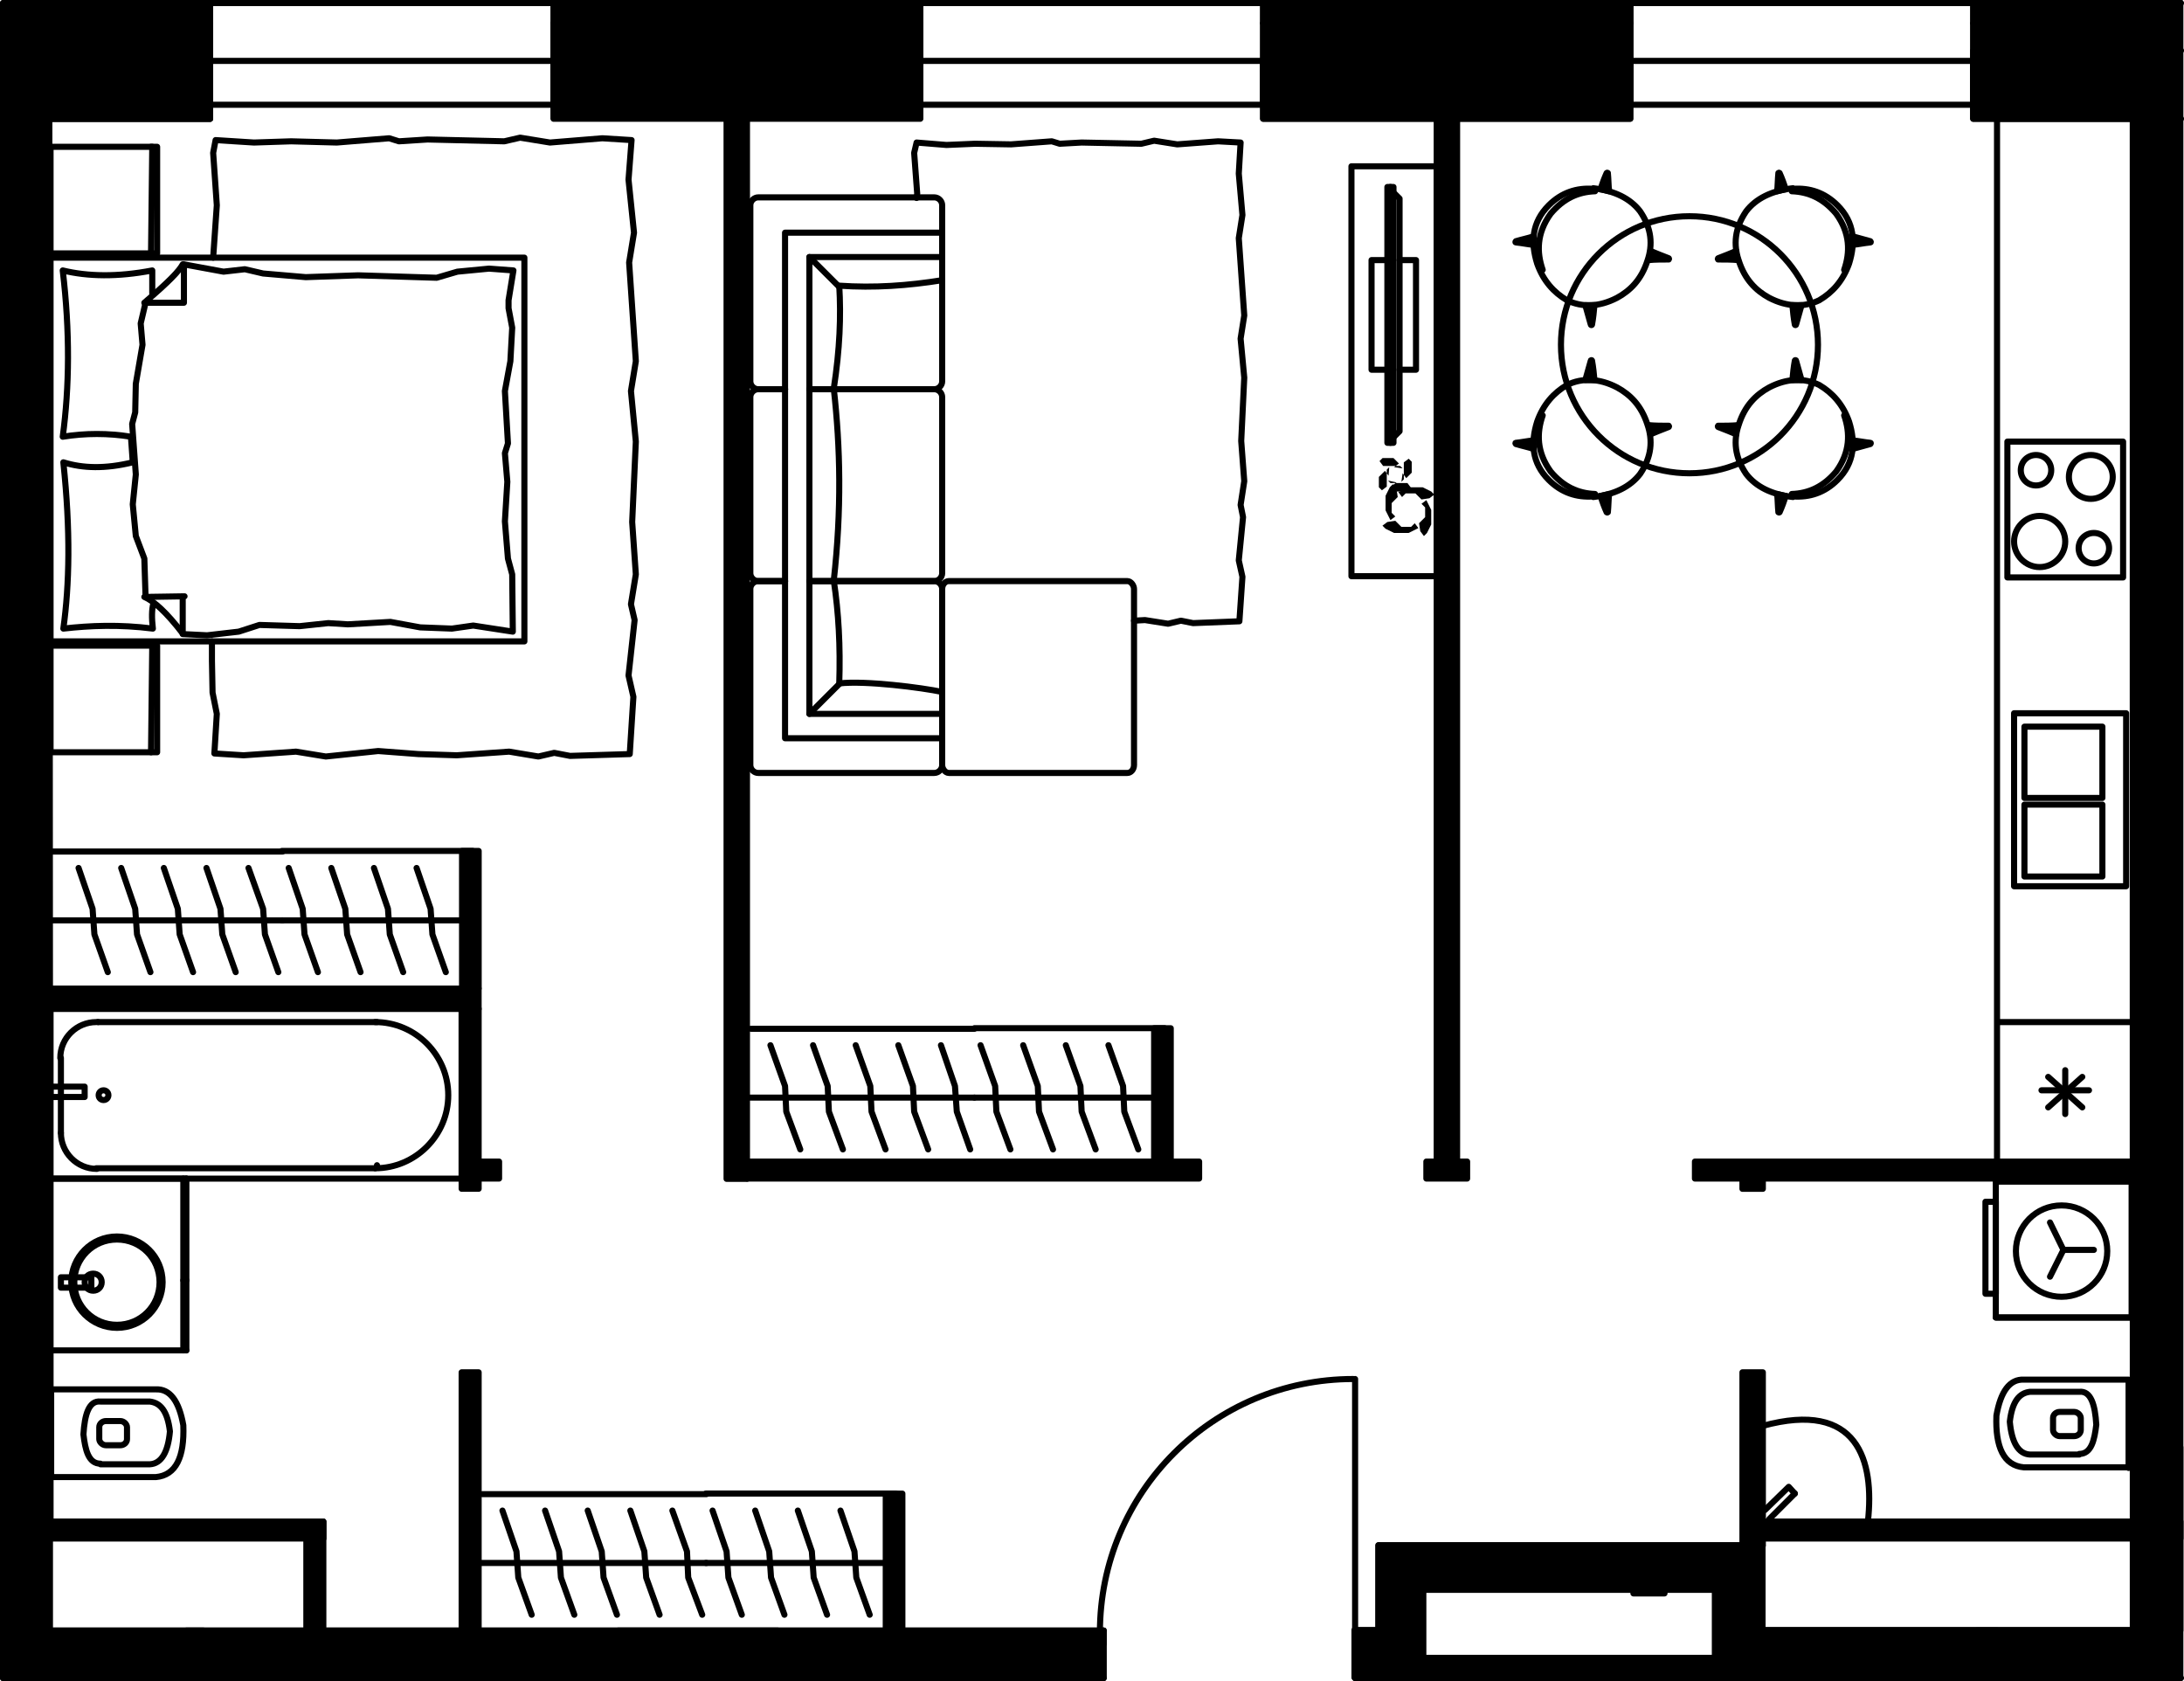 <?xml version='1.0' encoding='utf-8'?>
<svg xmlns="http://www.w3.org/2000/svg" style="shape-rendering:geometricPrecision; text-rendering:geometricPrecision; image-rendering:optimizeQuality; fill-rule:evenodd; clip-rule:evenodd" version="1.1" viewBox="0 0 3586 2760" xml:space="preserve">
 <defs>
  <style type="text/css">
   
    .str1 {stroke:black;stroke-width:10;stroke-linecap:round;stroke-linejoin:round}
    .str0 {stroke:black;stroke-width:10;stroke-linecap:round;stroke-linejoin:round}
    .fil2 {fill:none}
    .fil0 {fill:none;fill-rule:nonzero}
    .fil1 {fill:black}
    .fil3 {fill:black;fill-rule:nonzero}
   
  </style>
 </defs>
 <g id="Слой_x0020_1">
  <g id="_1200914096">
   <polyline class="fil0 str0" points="3279,1678 3279,1907 3502,1907 3279,1907 3279,195 3502,195 3502,1907 3502,1678 3279,1678 " />
   <polyline class="fil0 str0" points="3296,725 3486,725 3486,948 3296,948 3296,725 " />
   <polyline class="fil0 str0" points="3307,1171 3491,1171 3491,1455 3307,1455 3307,1171 " />
   <line class="fil0 str0" x1="3391" x2="3391" y1="1829" y2="1757" />
   <line class="fil0 str0" x1="3363" x2="3419" y1="1818" y2="1768" />
   <line class="fil0 str0" x1="3352" x2="3430" y1="1790" y2="1790" />
   <line class="fil0 str0" x1="3363" x2="3419" y1="1768" y2="1818" />
   <polyline class="fil0 str0" points="3324,1439 3324,1321 3452,1321 3452,1439 3324,1439 " />
   <polyline class="fil0 str0" points="3324,1310 3324,1193 3452,1193 3452,1310 3324,1310 " />
   <path class="fil0 str0" d="M3438 875c-14,0 -25,11 -25,25 0,14 11,25 25,25 14,0 25,-11 25,-25 0,-14 -11,-25 -25,-25" />
   <path class="fil0 str0" d="M3349 847c-23,0 -42,19 -42,42 0,23 19,42 42,42 23,0 42,-19 42,-42 0,-23 -19,-42 -42,-42" />
   <path class="fil0 str0" d="M3433 747c-20,0 -36,16 -36,36 0,20 16,36 36,36 20,0 36,-16 36,-36 0,-20 -16,-36 -36,-36" />
   <path class="fil0 str0" d="M3343 747c-14,0 -25,11 -25,25 0,14 11,25 25,25 14,0 25,-11 25,-25 0,-14 -11,-25 -25,-25" />
   <polyline class="fil0 str0" points="2733,2616 2682,2616 2682,2604 2733,2604 2733,2616 " />
   <line class="fil0 str0" x1="2894" x2="2883" y1="2666" y2="2666" />
   <polyline class="fil0 str0" points="758,1656 758,1935 83,1935 83,1656 758,1656 " />
   <path class="fil0 str0" d="M100 1860c0,32 26,59 59,59" />
   <path class="fil0 str0" d="M158 1678c-32,0 -59,26 -59,59" />
   <line class="fil0 str0" x1="161" x2="161" y1="1678" y2="1678" />
   <line class="fil0 str0" x1="161" x2="619" y1="1678" y2="1678" />
   <path class="fil0 str0" d="M616 1918c66,0 120,-54 120,-120 0,-66 -54,-120 -120,-120" />
   <line class="fil0 str0" x1="619" x2="619" y1="1913" y2="1913" />
   <line class="fil0 str0" x1="616" x2="158" y1="1918" y2="1918" />
   <path class="fil0 str0" d="M170 1790c-5,0 -8,4 -8,8 0,5 4,8 8,8 5,0 8,-4 8,-8 0,-5 -4,-8 -8,-8" />
   <polyline class="fil0 str0" points="139,1801 83,1801 83,1784 139,1784 139,1801 " />
   <line class="fil0 str0" x1="306" x2="306" y1="1935" y2="2217" />
   <polyline class="fil0 str0" points="306,1935 83,1935 83,2498 306,2498 " />
   <path class="fil0 str0" d="M192 2030c-42,0 -75,34 -75,75 0,42 34,75 75,75 42,0 75,-34 75,-75 0,-42 -34,-75 -75,-75" />
   <path class="fil0 str0" d="M192 2035c-39,0 -70,31 -70,70 0,39 31,70 70,70 39,0 70,-31 70,-70 0,-39 -31,-70 -70,-70" />
   <path class="fil0 str0" d="M153 2091c-8,0 -14,6 -14,14 0,8 6,14 14,14 8,0 14,-6 14,-14 0,-8 -6,-14 -14,-14" />
   <polyline class="fil0 str0" points="150,2114 100,2114 100,2097 150,2097 150,2114 " />
   <line class="fil0 str0" x1="301" x2="301" y1="1935" y2="2217" />
   <line class="fil0 str0" x1="306" x2="301" y1="2102" y2="2102" />
   <line class="fil0 str0" x1="3502" x2="2894" y1="2677" y2="2677" />
   <line class="fil0 str0" x1="2816" x2="3581" y1="2755" y2="2755" />
   <polyline class="fil0 str0" points="2225,2677 2225,2699 2225,2755 " />
   <polyline class="fil0 str0" points="1812,2677 1812,2699 1812,2755 " />
   <line class="fil0 str0" x1="2264" x2="2225" y1="2677" y2="2677" />
   <line class="fil0 str0" x1="1812" x2="83" y1="2677" y2="2677" />
   <line class="fil0 str0" x1="5" x2="1812" y1="2755" y2="2755" />
   <line class="fil0 str0" x1="2225" x2="2337" y1="2755" y2="2755" />
   <path class="fil0 str0" d="M2222 2264c-230,0 -416,186 -416,416" />
   <line class="fil0 str0" x1="2225" x2="2225" y1="2677" y2="2264" />
   <line class="fil0 str0" x1="1812" x2="1812" y1="2677" y2="2699" />
   <line class="fil0 str0" x1="2225" x2="2225" y1="2677" y2="2699" />
   <polyline class="fil0 str0" points="345,100 345,38 345,100 " />
   <polyline class="fil0 str0" points="909,100 909,38 909,100 " />
   <polyline class="fil0 str0" points="345,38 345,5 345,38 " />
   <polyline class="fil0 str0" points="909,38 909,5 909,38 " />
   <polyline class="fil0 str0" points="345,100 345,117 345,172 " />
   <polyline class="fil0 str0" points="909,100 909,117 909,172 " />
   <line class="fil0 str0" x1="306" x2="345" y1="100" y2="100" />
   <line class="fil0 str0" x1="306" x2="306" y1="38" y2="100" />
   <polyline class="fil0 str0" points="1511,100 1511,38 1511,100 " />
   <polyline class="fil0 str0" points="2074,100 2074,38 2074,100 " />
   <polyline class="fil0 str0" points="1511,38 1511,5 1511,38 " />
   <polyline class="fil0 str0" points="2074,38 2074,5 2074,38 " />
   <polyline class="fil0 str0" points="1511,100 1511,117 1511,172 " />
   <polyline class="fil0 str0" points="2074,100 2074,117 2074,172 " />
   <line class="fil0 str0" x1="1472" x2="1511" y1="100" y2="100" />
   <line class="fil0 str0" x1="1472" x2="1472" y1="38" y2="100" />
   <polyline class="fil0 str0" points="2677,100 2677,38 2677,100 " />
   <polyline class="fil0 str0" points="3240,100 3240,38 3240,100 " />
   <polyline class="fil0 str0" points="2677,38 2677,5 2677,38 " />
   <polyline class="fil0 str0" points="3240,38 3240,5 3240,38 " />
   <polyline class="fil0 str0" points="2677,100 2677,117 2677,172 " />
   <polyline class="fil0 str0" points="3240,100 3240,117 3240,172 " />
   <line class="fil0 str0" x1="2638" x2="2677" y1="100" y2="100" />
   <line class="fil0 str0" x1="2638" x2="2638" y1="38" y2="100" />
   <line class="fil0 str0" x1="3581" x2="3240" y1="5" y2="5" />
   <line class="fil0 str0" x1="2677" x2="2074" y1="5" y2="5" />
   <line class="fil0 str0" x1="1511" x2="909" y1="5" y2="5" />
   <line class="fil0 str0" x1="345" x2="5" y1="5" y2="5" />
   <line class="fil0 str0" x1="83" x2="345" y1="172" y2="172" />
   <line class="fil0 str0" x1="909" x2="1511" y1="172" y2="172" />
   <line class="fil0 str0" x1="2074" x2="2677" y1="172" y2="172" />
   <line class="fil0 str0" x1="3240" x2="3502" y1="172" y2="172" />
   <line class="fil0 str0" x1="909" x2="345" y1="5" y2="5" />
   <line class="fil0 str0" x1="909" x2="345" y1="172" y2="172" />
   <polyline class="fil0 str0" points="909,100 624,100 345,100 " />
   <line class="fil0 str0" x1="909" x2="909" y1="100" y2="117" />
   <line class="fil0 str0" x1="345" x2="345" y1="100" y2="117" />
   <line class="fil0 str0" x1="2074" x2="1511" y1="5" y2="5" />
   <line class="fil0 str0" x1="2074" x2="1511" y1="172" y2="172" />
   <polyline class="fil0 str0" points="2074,100 1790,100 1511,100 " />
   <line class="fil0 str0" x1="2074" x2="2074" y1="100" y2="117" />
   <line class="fil0 str0" x1="1511" x2="1511" y1="100" y2="117" />
   <line class="fil0 str0" x1="3240" x2="2677" y1="5" y2="5" />
   <line class="fil0 str0" x1="3240" x2="2677" y1="172" y2="172" />
   <polyline class="fil0 str0" points="3240,100 2956,100 2677,100 " />
   <line class="fil0 str0" x1="3240" x2="3240" y1="100" y2="117" />
   <line class="fil0 str0" x1="2677" x2="2677" y1="100" y2="117" />
   <line class="fil0 str0" x1="3502" x2="3502" y1="172" y2="2376" />
   <polyline class="fil0 str0" points="3240,100 3240,195 3502,195 " />
   <polyline class="fil0 str0" points="2074,100 2074,195 2677,195 2677,100 2638,100 " />
   <polyline class="fil0 str0" points="909,100 909,195 1511,195 1511,100 1472,100 " />
   <polyline class="fil0 str0" points="83,195 345,195 345,100 306,100 " />
   <line class="fil0 str0" x1="2894" x2="2264" y1="2537" y2="2537" />
   <line class="fil0 str0" x1="2337" x2="2816" y1="2610" y2="2610" />
   <line class="fil0 str0" x1="2264" x2="2264" y1="2537" y2="2677" />
   <line class="fil0 str0" x1="2337" x2="2337" y1="2722" y2="2610" />
   <line class="fil0 str0" x1="2816" x2="2816" y1="2610" y2="2722" />
   <line class="fil0 str0" x1="2894" x2="2894" y1="2677" y2="2537" />
   <line class="fil0 str0" x1="2337" x2="2816" y1="2755" y2="2755" />
   <line class="fil0 str0" x1="2816" x2="2337" y1="2722" y2="2722" />
   <path class="fil0 str0" d="M1015 2755l262 0m0 -78l-262 0" />
   <path class="fil0 str0" d="M3502 2376l0 301m0 78l78 0m0 -78l0 -301" />
   <line class="fil0 str0" x1="2392" x2="2359" y1="195" y2="195" />
   <line class="fil0 str0" x1="1227" x2="1193" y1="195" y2="195" />
   <line class="fil0 str0" x1="3502" x2="3396" y1="1907" y2="1907" />
   <polyline class="fil0 str0" points="3274,1935 3502,1935 3502,1907 " />
   <line class="fil0 str0" x1="758" x2="758" y1="1656" y2="1935" />
   <polyline class="fil0 str0" points="306,2498 83,2498 83,2526 " />
   <line class="fil0 str0" x1="306" x2="334" y1="2677" y2="2677" />
   <polyline class="fil0 str0" points="83,1623 83,1656 345,1656 " />
   <line class="fil0 str0" x1="496" x2="758" y1="1656" y2="1656" />
   <line class="fil0 str0" x1="2861" x2="2894" y1="2537" y2="2537" />
   <g>
    <polyline class="fil0 str0" points="3500,1940 3277,1940 3277,2163 3500,2163 3500,1940 " />
    <polyline class="fil0 str0" points="3277,1973 3260,1973 3260,2124 3277,2124 3277,1973 " />
    <polyline class="fil0 str0" points="3366,2007 3388,2052 3438,2052 " />
    <line class="fil0 str0" x1="3388" x2="3366" y1="2052" y2="2096" />
    <path class="fil0 str0" d="M3385 1979c-42,0 -75,34 -75,75 0,42 34,75 75,75 42,0 75,-34 75,-75 0,-42 -34,-75 -75,-75" />
    <line class="fil0 str0" x1="3500" x2="3277" y1="2163" y2="2163" />
   </g>
   <line class="fil0 str0" x1="3502" x2="3502" y1="2526" y2="2498" />
   <line class="fil0 str0" x1="3246" x2="3279" y1="2677" y2="2677" />
   <path class="fil1 str1" d="M5 5l0 190 0 1205 0 223 0 33 0 279c0,273 0,547 0,820l0 0 78 0c576,0 1153,0 1729,0l0 -56 0 -22 -6 0c-491,0 -982,0 -1473,0l-28 0 -223 0c0,-247 0,-495 0,-742l0 -134 0 -17 0 -128 0 -33 -1 -1428 264 0 0 -78 0 -17 0 -61 0 -33 -340 0z" />
   <polygon class="fil1 str1" points="909,100 909,117 909,172 1511,172 1511,117 1511,100 1511,38 1511,5 909,5 909,38 " />
   <polygon class="fil1 str1" points="2074,38 2074,100 2074,117 2074,172 2677,172 2677,117 2677,100 2677,38 2677,5 2074,5 " />
   <path class="fil1 str1" d="M3240 38l0 61 0 17 0 78 262 0c0,827 0,1655 0,2482l-223 0 -33 0 -112 0 -6 0 -6 0 -11 0 -106 0 -11 0 -6 0 -95 0 0 -11 0 -128 -33 0 -597 0 0 139 -39 0 0 22 0 56 112 0 480 0 686 0 78 0 0 0 0 -2560 0 -190 -340 0 0 33zm-904 2572l346 0 0 -6 50 0 0 6 84 0 0 112 -480 0 0 -112z" />
   <polyline class="fil2 str1" points="5,38 345,38 345,195 5,195 " />
   <rect class="fil1 str1" height="156" width="602" x="909" y="38" />
   <rect class="fil1 str1" height="94.83" width="602.43" x="2074" y="100" />
   <polyline class="fil2 str1" points="3581,195 3240,195 3240,83 3581,83 " />
   <rect class="fil1 str1" height="27.89" width="719.58" x="2783" y="1907" />
   <rect class="fil1 str1" height="16.74" width="33.47" x="2861" y="1935" />
   <rect class="fil1 str1" height="27.88" width="686.11" x="2894" y="2498" />
   <rect class="fil1 str1" height="284.48" width="33.47" x="2861" y="2253" />
   <rect class="fil1 str1" height="1712.47" width="33.47" x="2359" y="195" />
   <rect class="fil1 str1" height="27.89" width="66.93" x="2342" y="1907" />
   <rect class="fil1 str1" height="27.89" width="741.9" x="1227" y="1907" />
   <rect class="fil1 str1" height="1740.36" width="33.47" x="1193" y="195" />
   <rect class="fil1 str1" height="33.46" width="702.84" x="83" y="1623" />
   <rect class="fil1 str1" height="295.65" width="27.9" x="758" y="1656" />
   <rect class="fil1 str1" height="27.89" width="33.47" x="786" y="1907" />
   <rect class="fil1 str1" height="423.93" width="27.9" x="758" y="2253" />
   <rect class="fil1 str1" height="27.88" width="447.99" x="83" y="2498" />
   <rect class="fil1 str1" height="178.49" width="27.89" x="503" y="2498" />
   <g>
    <path class="fil2 str1" d="M84 2425c57,0 114,0 172,0 33,-3 47,-33 45,-85 -7,-40 -22,-60 -45,-59l-172 0 0 145z" />
    <path class="fil2 str1" d="M165 2404c27,0 54,0 81,0 19,-1 30,-20 33,-54 -4,-34 -16,-47 -33,-49 -27,0 -54,0 -81,0 -19,-2 -26,21 -28,54 3,25 8,48 28,48z" />
    <rect class="fil2 str1" height="39.74" rx="11" ry="10" width="45.52" x="163" y="2333" />
   </g>
   <g>
    <path class="fil2 str1" d="M3495 2409c-57,0 -114,0 -172,0 -33,-3 -47,-33 -45,-85 7,-40 22,-60 45,-59l172 0 0 145z" />
    <path class="fil2 str1" d="M3414 2388c-27,0 -54,0 -81,0 -19,-1 -30,-20 -33,-54 4,-34 16,-47 33,-49 27,0 54,0 81,0 19,-2 26,21 28,54 -3,25 -8,48 -28,48z" />
    <rect class="fil2 str1" height="39.74" rx="11" ry="10" width="45.52" x="3371" y="2318" />
   </g>
   <rect class="fil2 str1" height="315" rx="11" ry="13" width="315" x="1547" y="954" />
   <path class="fil2 str1" d="M1289 954l-44 0c-7,0 -13,6 -13,13l0 289c0,7 6,13 13,13l289 0c7,0 13,-6 13,-13l0 -289c0,-7 -6,-13 -13,-13l-205 0" />
   <path class="fil2 str1" d="M1329 954l205 0c7,0 13,-6 13,-13l0 -289c0,-7 -6,-13 -13,-13l-205 0m-40 0l-44 0c-7,0 -13,6 -13,13l0 289c0,7 6,13 13,13l44 0" />
   <path class="fil2 str1" d="M1329 639l205 0c7,0 13,-6 13,-13l0 -289c0,-7 -6,-13 -13,-13l-289 0c-7,0 -13,6 -13,13l0 289c0,7 6,13 13,13l44 0" />
   <polygon class="fil2 str1" points="1547,1212 1289,1212 1289,382 1547,382 1547,422 1329,422 1329,1172 1547,1172 " />
   <path class="fil2 str1" d="M1547 1136c-33,-7 -126,-19 -169,-14 2,-61 -1,-116 -9,-169 13,-116 11,-218 0,-315 10,-65 12,-119 9,-169 57,4 113,0 169,-9" />
   <line class="fil2 str1" x1="1378" x2="1329" y1="1123" y2="1172" />
   <line class="fil2 str1" x1="1378" x2="1329" y1="471" y2="422" />
   <polyline class="fil2 str1" points="1862,1019 1880,1018 1918,1024 1939,1019 1959,1023 2035,1020 2040,947 2034,920 2041,849 2037,829 2043,790 2038,724 2043,620 2037,556 2043,518 2034,391 2040,353 2034,285 2037,234 2000,232 1933,237 1895,231 1874,236 1776,234 1740,236 1727,232 1660,237 1601,236 1554,238 1505,234 1501,251 1506,318 1505,325 " />
   <circle class="fil2 str1" cx="2774" cy="566" r="211" />
   <path class="fil2 str1" d="M2944 309c-35,4 -61,17 -77,38 -19,28 -21,55 -12,81 10,31 28,49 50,61 29,15 57,16 82,4 22,-13 39,-32 49,-60 11,-35 9,-68 -19,-96 -21,-21 -46,-29 -73,-27z" />
   <path class="fil2 str1" d="M3028 443c10,-29 10,-60 -13,-92 -21,-25 -45,-36 -73,-37" />
   <path class="fil1 str1" d="M2932 311c-3,-10 -6,-18 -10,-27 -1,-1 -2,0 -2,0 -1,10 -1,20 -2,30 4,-1 9,-2 13,-3z" />
   <path class="fil1 str1" d="M2851 412c-10,4 -19,8 -30,12 -1,1 0,2 0,2 11,0 22,0 33,1 -2,-5 -3,-9 -4,-14z" />
   <path class="fil1 str1" d="M2943 501c1,11 2,21 4,32 0,1 2,1 2,0 3,-11 6,-21 9,-32 -5,0 -10,0 -15,0z" />
   <path class="fil1 str1" d="M3042 402c10,-1 19,-3 29,-4 1,0 1,-1 0,-2 -10,-3 -19,-5 -29,-8 0,4 0,9 0,13z" />
   <path class="fil2 str1" d="M2616 309c35,4 61,17 77,38 19,28 21,55 12,81 -10,31 -28,49 -50,61 -29,15 -57,16 -82,4 -22,-13 -39,-32 -49,-60 -11,-35 -9,-68 19,-96 21,-21 46,-29 73,-27z" />
   <path class="fil2 str1" d="M2533 443c-10,-29 -10,-60 13,-92 21,-25 45,-36 73,-37" />
   <path class="fil1 str1" d="M2628 311c3,-10 6,-18 10,-27 1,-1 2,0 2,0 1,10 1,20 2,30 -4,-1 -9,-2 -13,-3z" />
   <path class="fil1 str1" d="M2710 412c10,4 19,8 30,12 1,1 0,2 0,2 -11,0 -22,0 -33,1 2,-5 3,-9 4,-14z" />
   <path class="fil1 str1" d="M2618 501c-1,11 -2,21 -4,32 0,1 -2,1 -2,0 -3,-11 -6,-21 -9,-32 5,0 10,0 15,0z" />
   <path class="fil1 str1" d="M2518 402c-10,-1 -19,-3 -29,-4 -1,0 -1,-1 0,-2 10,-3 20,-5 29,-8 0,4 0,9 0,13z" />
   <path class="fil2 str1" d="M2944 816c-35,-4 -61,-17 -77,-38 -19,-28 -21,-55 -12,-81 10,-31 28,-49 50,-61 29,-15 57,-16 82,-4 22,13 39,32 49,60 11,35 9,68 -19,96 -21,21 -46,29 -73,27z" />
   <path class="fil2 str1" d="M3028 682c10,29 10,60 -13,92 -21,25 -45,36 -73,37" />
   <path class="fil1 str1" d="M2932 814c-3,10 -6,18 -10,27 -1,1 -2,0 -2,0 -1,-10 -1,-20 -2,-30 4,1 9,2 13,3z" />
   <path class="fil1 str1" d="M2851 713c-10,-4 -19,-8 -30,-12 -1,-1 0,-2 0,-2 11,0 22,0 33,-1 -2,5 -3,9 -4,14z" />
   <path class="fil1 str1" d="M2943 624c1,-11 2,-21 4,-32 0,-1 2,-1 2,0 3,11 6,21 9,32 -5,0 -10,0 -15,0z" />
   <path class="fil1 str1" d="M3042 723c10,1 19,3 29,4 1,0 1,1 0,2 -10,3 -19,5 -29,8 0,-4 0,-9 0,-13z" />
   <path class="fil2 str1" d="M2616 816c35,-4 61,-17 77,-38 19,-28 21,-55 12,-81 -10,-31 -28,-49 -50,-61 -29,-15 -57,-16 -82,-4 -22,13 -39,32 -49,60 -11,35 -9,68 19,96 21,21 46,29 73,27z" />
   <path class="fil2 str1" d="M2533 682c-10,29 -10,60 13,92 21,25 45,36 73,37" />
   <path class="fil1 str1" d="M2628 814c3,10 6,18 10,27 1,1 2,0 2,0 1,-10 1,-20 2,-30 -4,1 -9,2 -13,3z" />
   <path class="fil1 str1" d="M2710 713c10,-4 19,-8 30,-12 1,-1 0,-2 0,-2 -11,0 -22,0 -33,-1 2,5 3,9 4,14z" />
   <path class="fil1 str1" d="M2618 624c-1,-11 -2,-21 -4,-32 0,-1 -2,-1 -2,0 -3,11 -6,21 -9,32 5,0 10,0 15,0z" />
   <path class="fil1 str1" d="M2518 723c-10,1 -19,3 -29,4 -1,0 -1,1 0,2 10,3 20,5 29,8 0,-4 0,-9 0,-13z" />
   <polyline class="fil2 str1" points="348,1053 348,1085 349,1137 356,1172 352,1237 400,1240 486,1234 535,1242 621,1233 687,1238 750,1240 836,1234 884,1242 910,1236 936,1241 1034,1238 1040,1144 1032,1109 1042,1018 1036,992 1044,943 1038,857 1044,725 1036,642 1044,593 1033,431 1041,382 1032,295 1037,230 989,227 903,234 854,226 828,232 702,229 655,232 639,227 553,234 478,232 417,234 354,230 350,251 356,337 350,423 " />
   <polygon class="fil2 str1" points="83,1053 861,1053 861,423 83,423 " />
   <path class="fil2 str1" d="M300 980l0 61 40 2 52 -6 34 -11 66 2 47 -5 32 2 70 -4 49 9 52 2 35 -5 65 10 -1 -94 -7 -26 -5 -61 4 -65 -4 -47 5 -16 -5 -86 9 -49 3 -55 -6 -32c0,-4 0,-9 0,-13l8 -49 -40 -3 -52 5 -34 10 -129 -4 -86 3 -70 -6 -30 -7 -35 4 -65 -12 0 63 -63 0 -8 34 3 35 -11 64 -1 47 -5 19 6 83 -5 49 5 52 14 37 2 63 64 -1z" />
   <path class="fil2 str1" d="M300 1040c-27,-35 -47,-53 -63,-60" />
   <path class="fil2 str1" d="M300 434c-6,11 -22,28 -63,63" />
   <path class="fil2 str1" d="M252 990c-3,11 -3,25 -1,42 -55,-7 -103,-5 -147,0 10,-72 12,-160 0,-273 32,10 69,11 114,0 -1,-14 -2,-28 -3,-42 -37,-6 -75,-6 -112,0 11,-82 12,-172 0,-273 41,10 90,11 147,0 0,13 0,26 0,38" />
   <polygon class="fil2 str1" points="258,1235 258,1060 83,1060 83,1235 " />
   <polyline class="fil2 str1" points="248,1235 250,1060 248,1060 " />
   <polygon class="fil2 str1" points="258,416 258,241 83,241 83,416 " />
   <polyline class="fil2 str1" points="248,416 250,241 248,241 " />
   <rect class="fil2 str1" height="673" width="140" x="2219" y="273" />
   <g>
    <path class="fil3" d="M2279 788l0 0 0 0 0 0 0 0 0 0 0 0 0 0 0 0 0 0 0 0 0 0 0 0 0 0 0 0 0 0 0 0 0 0 0 0 0 0 0 0 0 0 0 0 0 0 0 0 0 0 0 0 0 0 0 0 0 0 0 0 0 0 0 0 0 0 0 0 0 0 0 0 0 0 0 0 0 0 0 0 0 0 0 0 0 0 0 0 0 0 0 0 0 0 0 0 0 0 0 0 0 0 0 0 0 0 0 0 0 0 0 0 0 0 0 0 0 0 0 0 0 0 0 0 0 0 0 0 8 -6zm2 -21l0 0 -1 1 -1 1 -1 1 -1 1 0 1 0 1 0 1 0 1 0 1 0 1 0 1 0 1 0 1 0 1 0 1 0 1 0 1 0 1 0 1 0 1 0 1 0 1 0 1 0 1 0 1 0 1 0 1 0 1 0 1 0 1 0 1 0 1 -8 6 -1 -1 -1 -1 -1 -1 -1 -1 -1 -1 0 -1 0 -1 0 -1 0 -1 0 -1 0 -1 0 -1 0 -1 0 -1 0 -1 0 -1 0 -1 0 -1 0 -1 0 -1 0 -1 0 -1 1 -1 1 -1 1 -1 1 -1 1 -1 1 -1 1 -1 1 -1 1 -1 1 -1 0 0 6 8zm-6 -8l0 0 0 0 0 0 0 0 0 0 0 0 0 0 0 0 0 0 0 0 0 0 0 0 0 0 0 0 0 0 0 0 0 0 0 0 0 0 0 0 0 0 0 0 0 0 0 0 0 0 0 0 0 0 0 0 0 0 0 0 0 0 0 0 0 0 0 0 0 0 0 0 0 0 0 0 0 0 0 0 0 0 0 0 0 0 0 0 0 0 0 0 0 0 0 0 0 0 0 0 0 0 0 0 0 0 0 0 0 0 0 0 0 0 0 0 0 0 0 0 0 0 0 0 0 0 0 0 -6 -8zm28 10l0 0 -1 -1 -1 -1 -1 -1 -1 -1 -1 0 -1 0 -1 0 -1 0 -1 0 -1 0 -1 0 -1 0 -1 0 -1 0 -1 0 -1 0 -1 0 -1 0 -1 0 -1 0 -1 0 -1 0 -1 0 -1 0 -1 0 -1 0 -1 0 -1 0 -1 0 -1 0 -1 0 -1 0 -6 -8 1 -1 1 -1 1 -1 1 -1 1 -1 1 0 1 0 1 0 1 0 1 0 1 0 1 0 1 0 1 0 1 0 1 0 1 0 1 0 1 0 1 0 1 0 1 0 1 0 1 1 1 1 1 1 1 1 1 1 1 1 1 1 1 1 1 1 0 0 -8 6zm8 -6l0 0 0 0 0 0 0 0 0 0 0 0 0 0 0 0 0 0 0 0 0 0 0 0 0 0 0 0 0 0 0 0 0 0 0 0 0 0 0 0 0 0 0 0 0 0 0 0 0 0 0 0 0 0 0 0 0 0 0 0 0 0 0 0 0 0 0 0 0 0 0 0 0 0 0 0 0 0 0 0 0 0 0 0 0 0 0 0 0 0 0 0 0 0 0 0 0 0 0 0 0 0 0 0 0 0 0 0 0 0 0 0 0 0 0 0 0 0 0 0 0 0 0 0 0 0 0 0 8 -6zm-10 28l0 0 1 -1 1 -1 1 -1 1 -1 0 -1 0 -1 0 -1 0 -1 0 -1 0 -1 0 -1 0 -1 0 -1 0 -1 0 -1 0 -1 0 -1 0 -1 0 -1 0 -1 0 -1 0 -1 0 -1 0 -1 0 -1 0 -1 0 -1 0 -1 0 -1 0 -1 0 -1 0 -1 8 -6 1 1 1 1 1 1 1 1 1 1 0 1 0 1 0 1 0 1 0 1 0 1 0 1 0 1 0 1 0 1 0 1 0 1 0 1 0 1 0 1 0 1 0 1 0 1 -1 1 -1 1 -1 1 -1 1 -1 1 -1 1 -1 1 -1 1 -1 1 0 0 -6 -8zm6 8l0 0 0 0 0 0 0 0 0 0 0 0 0 0 0 0 0 0 0 0 0 0 0 0 0 0 0 0 0 0 0 0 0 0 0 0 0 0 0 0 0 0 0 0 0 0 0 0 0 0 0 0 0 0 0 0 0 0 0 0 0 0 0 0 0 0 0 0 0 0 0 0 0 0 0 0 0 0 0 0 0 0 0 0 0 0 0 0 0 0 0 0 0 0 0 0 0 0 0 0 0 0 0 0 0 0 0 0 0 0 0 0 0 0 0 0 0 0 0 0 0 0 0 0 0 0 0 0 6 8zm-28 -10l1 1 1 1 1 1 1 1 1 0 1 0 1 0 1 0 1 0 1 0 1 0 1 0 1 0 1 0 1 0 1 0 1 0 1 0 1 0 1 0 1 0 1 0 1 0 1 0 1 0 1 0 1 0 1 0 1 0 1 0 1 0 1 0 6 8 -1 1 -1 1 -1 1 -1 1 -1 1 -1 1 -1 0 -1 0 -1 0 -1 0 -1 0 -1 0 -1 0 -1 0 -1 0 -1 0 -1 0 -1 0 -1 0 -1 0 -1 0 -1 0 -1 0 -1 -1 -1 -1 -1 -1 -1 -1 -1 -1 -1 -1 -1 -1 -1 -1 -1 -1 8 -6zm-8 6l0 0 0 0 0 0 0 0 0 0 0 0 0 0 0 0 0 0 0 0 0 0 0 0 0 0 0 0 0 0 0 0 0 0 0 0 0 0 0 0 0 0 0 0 0 0 0 0 0 0 0 0 0 0 0 0 0 0 0 0 0 0 0 0 0 0 0 0 0 0 0 0 0 0 0 0 0 0 0 0 0 0 0 0 0 0 0 0 0 0 0 0 0 0 0 0 0 0 0 0 0 0 0 0 0 0 0 0 0 0 0 0 0 0 0 0 0 0 0 0 0 0 0 0 0 0 0 0 -8 6z" />
   </g>
   <g>
    <path class="fil3" d="M2291 855l0 0 0 0 0 0 0 0 0 0 0 0 0 0 0 0 0 0 0 0 0 0 0 0 0 0 0 0 0 0 0 0 0 0 0 0 0 0 0 0 0 0 0 0 0 0 0 0 0 0 0 0 0 0 0 0 0 0 0 0 0 0 0 0 0 0 0 0 0 0 0 0 0 0 0 0 0 0 0 0 0 0 0 0 0 0 0 0 0 0 0 0 0 0 0 0 0 0 0 0 0 0 0 0 0 0 0 0 0 0 0 0 0 0 0 0 0 0 0 0 0 0 0 0 0 0 0 0 8 -6zm4 -39l0 0 -1 1 -1 1 -1 1 -1 1 -1 1 -1 1 -1 1 -1 1 -1 1 -1 1 0 1 0 1 0 1 0 1 0 1 0 1 0 1 0 1 0 1 0 1 0 1 0 1 0 1 0 1 0 1 0 1 1 1 1 1 1 1 1 1 1 1 1 1 -8 6 -1 -2 -1 -2 -1 -2 -1 -2 -1 -2 -1 -2 -1 -2 -1 -2 0 -2 0 -2 0 -2 0 -2 0 -2 0 -2 0 -2 0 -2 0 -2 0 -2 0 -2 0 -2 1 -2 1 -2 1 -2 1 -2 1 -2 1 -2 1 -2 1 -1 1 -1 1 -1 1 -1 1 -1 0 0 6 8zm-6 -8l0 0 0 0 0 0 0 0 0 0 0 0 0 0 0 0 0 0 0 0 0 0 0 0 0 0 0 0 0 0 0 0 0 0 0 0 0 0 0 0 0 0 0 0 0 0 0 0 0 0 0 0 0 0 0 0 0 0 0 0 0 0 0 0 0 0 0 0 0 0 0 0 0 0 0 0 0 0 0 0 0 0 0 0 0 0 0 0 0 0 0 0 0 0 0 0 0 0 0 0 0 0 0 0 0 0 0 0 0 0 0 0 0 0 0 0 0 0 0 0 0 0 0 0 0 0 0 0 -6 -8zm45 12l0 0 -1 -1 -1 -1 -1 -1 -1 -1 -1 -1 -1 -1 -1 -1 -1 -1 -1 -1 -1 -1 -1 0 -1 0 -1 0 -1 0 -1 0 -1 0 -1 0 -1 0 -1 0 -1 0 -1 0 -1 0 -1 0 -1 0 -1 0 -1 0 -1 1 -1 1 -1 1 -1 1 -1 1 -1 1 -6 -8 2 -1 2 -1 2 -1 2 -1 2 -1 2 -1 2 -1 2 -1 2 0 2 0 2 0 2 0 2 0 2 0 2 0 2 0 2 0 2 0 2 0 2 0 2 1 2 1 2 1 2 1 2 1 2 1 2 1 1 1 1 1 1 1 1 1 1 1 0 0 -8 6zm8 -6l0 0 0 0 0 0 0 0 0 0 0 0 0 0 0 0 0 0 0 0 0 0 0 0 0 0 0 0 0 0 0 0 0 0 0 0 0 0 0 0 0 0 0 0 0 0 0 0 0 0 0 0 0 0 0 0 0 0 0 0 0 0 0 0 0 0 0 0 0 0 0 0 0 0 0 0 0 0 0 0 0 0 0 0 0 0 0 0 0 0 0 0 0 0 0 0 0 0 0 0 0 0 0 0 0 0 0 0 0 0 0 0 0 0 0 0 0 0 0 0 0 0 0 0 0 0 0 0 8 -6zm-12 45l0 0 1 -1 1 -1 1 -1 1 -1 1 -1 1 -1 1 -1 1 -1 1 -1 1 -1 0 -1 0 -1 0 -1 0 -1 0 -1 0 -1 0 -1 0 -1 0 -1 0 -1 0 -1 0 -1 0 -1 0 -1 0 -1 0 -1 -1 -1 -1 -1 -1 -1 -1 -1 -1 -1 -1 -1 8 -6 1 2 1 2 1 2 1 2 1 2 1 2 1 2 1 2 0 2 0 2 0 2 0 2 0 2 0 2 0 2 0 2 0 2 0 2 0 2 0 2 -1 2 -1 2 -1 2 -1 2 -1 2 -1 2 -1 2 -1 1 -1 1 -1 1 -1 1 -1 1 0 0 -6 -8zm6 8l0 0 0 0 0 0 0 0 0 0 0 0 0 0 0 0 0 0 0 0 0 0 0 0 0 0 0 0 0 0 0 0 0 0 0 0 0 0 0 0 0 0 0 0 0 0 0 0 0 0 0 0 0 0 0 0 0 0 0 0 0 0 0 0 0 0 0 0 0 0 0 0 0 0 0 0 0 0 0 0 0 0 0 0 0 0 0 0 0 0 0 0 0 0 0 0 0 0 0 0 0 0 0 0 0 0 0 0 0 0 0 0 0 0 0 0 0 0 0 0 0 0 0 0 0 0 0 0 6 8zm-45 -12l1 1 1 1 1 1 1 1 1 1 1 1 1 1 1 1 1 1 1 1 1 0 1 0 1 0 1 0 1 0 1 0 1 0 1 0 1 0 1 0 1 0 1 0 1 0 1 0 1 0 1 0 1 -1 1 -1 1 -1 1 -1 1 -1 1 -1 6 8 -2 1 -2 1 -2 1 -2 1 -2 1 -2 1 -2 1 -2 1 -2 0 -2 0 -2 0 -2 0 -2 0 -2 0 -2 0 -2 0 -2 0 -2 0 -2 0 -2 0 -2 -1 -2 -1 -2 -1 -2 -1 -2 -1 -2 -1 -2 -1 -1 -1 -1 -1 -1 -1 -1 -1 -1 -1 8 -6zm-8 6l0 0 0 0 0 0 0 0 0 0 0 0 0 0 0 0 0 0 0 0 0 0 0 0 0 0 0 0 0 0 0 0 0 0 0 0 0 0 0 0 0 0 0 0 0 0 0 0 0 0 0 0 0 0 0 0 0 0 0 0 0 0 0 0 0 0 0 0 0 0 0 0 0 0 0 0 0 0 0 0 0 0 0 0 0 0 0 0 0 0 0 0 0 0 0 0 0 0 0 0 0 0 0 0 0 0 0 0 0 0 0 0 0 0 0 0 0 0 0 0 0 0 0 0 0 0 0 0 -8 6z" />
   </g>
   <path class="fil2 str1" d="M2298 607l27 0 0 -180 -27 0m-21 0l-25 0 0 180 25 0" />
   <polygon class="fil1 str1" points="2288,727 2288,307 2278,307 2278,727 " />
   <polyline class="fil2 str1" points="2288,718 2298,708 2298,326 2288,316 " />
   <line class="fil2 str1" x1="2283" x2="2283" y1="727" y2="307" />
   <line class="fil2 str1" x1="1600" x2="1227" y1="1802" y2="1802" />
   <polyline class="fil2 str1" points="1593,1887 1571,1825 1568,1783 1545,1716 " />
   <polyline class="fil2 str1" points="1524,1887 1501,1825 1499,1783 1475,1716 " />
   <polyline class="fil2 str1" points="1454,1887 1431,1825 1429,1783 1405,1716 " />
   <polyline class="fil2 str1" points="1384,1887 1361,1825 1359,1783 1335,1716 " />
   <polyline class="fil2 str1" points="1314,1887 1291,1825 1289,1783 1265,1716 " />
   <line class="fil2 str1" x1="1600" x2="1233" y1="1689" y2="1689" />
   <line class="fil2 str1" x1="1912" x2="1600" y1="1802" y2="1802" />
   <polyline class="fil2 str1" points="1869,1887 1846,1825 1844,1783 1820,1716 " />
   <polyline class="fil2 str1" points="1799,1887 1776,1825 1774,1783 1750,1716 " />
   <polyline class="fil2 str1" points="1729,1887 1706,1825 1704,1783 1680,1716 " />
   <polyline class="fil2 str1" points="1659,1887 1636,1825 1634,1783 1610,1716 " />
   <line class="fil2 str1" x1="1912" x2="1600" y1="1688" y2="1688" />
   <rect class="fil1 str1" height="27.29" transform="matrix(2.64845E-014 -1 1 2.64845E-014 1895.01 1913.74)" width="225.6" />
   <line class="fil2 str1" x1="464" x2="69" y1="1511" y2="1511" />
   <polyline class="fil2 str1" points="457,1596 435,1534 432,1492 408,1425 " />
   <polyline class="fil2 str1" points="387,1596 365,1534 362,1492 339,1425 " />
   <polyline class="fil2 str1" points="317,1596 295,1534 292,1492 269,1425 " />
   <polyline class="fil2 str1" points="247,1596 225,1534 222,1492 199,1425 " />
   <polyline class="fil2 str1" points="177,1596 155,1534 152,1492 129,1425 " />
   <line class="fil2 str1" x1="464" x2="59" y1="1398" y2="1398" />
   <line class="fil2 str1" x1="776" x2="463" y1="1511" y2="1511" />
   <polyline class="fil2 str1" points="732,1596 710,1534 707,1492 684,1425 " />
   <polyline class="fil2 str1" points="662,1596 640,1534 637,1492 614,1425 " />
   <polyline class="fil2 str1" points="592,1596 570,1534 567,1492 544,1425 " />
   <polyline class="fil2 str1" points="522,1596 500,1534 497,1492 474,1425 " />
   <line class="fil2 str1" x1="776" x2="463" y1="1397" y2="1397" />
   <rect class="fil1 str1" height="27.29" transform="matrix(2.64845E-014 -1 1 2.64845E-014 758.66 1622.64)" width="225.6" />
   <line class="fil2 str1" x1="1160" x2="786" y1="2566" y2="2566" />
   <polyline class="fil2 str1" points="1153,2651 1130,2590 1128,2547 1104,2480 " />
   <polyline class="fil2 str1" points="1083,2651 1061,2590 1058,2547 1035,2480 " />
   <polyline class="fil2 str1" points="1013,2651 991,2590 988,2547 965,2480 " />
   <polyline class="fil2 str1" points="943,2651 921,2590 918,2547 895,2480 " />
   <polyline class="fil2 str1" points="873,2651 851,2590 848,2547 825,2480 " />
   <line class="fil2 str1" x1="1160" x2="792" y1="2453" y2="2453" />
   <line class="fil2 str1" x1="1472" x2="1159" y1="2566" y2="2566" />
   <polyline class="fil2 str1" points="1428,2651 1406,2590 1403,2547 1380,2480 " />
   <polyline class="fil2 str1" points="1358,2651 1336,2590 1333,2547 1310,2480 " />
   <polyline class="fil2 str1" points="1288,2651 1266,2590 1263,2547 1240,2480 " />
   <polyline class="fil2 str1" points="1218,2651 1196,2590 1193,2547 1170,2480 " />
   <line class="fil2 str1" x1="1472" x2="1159" y1="2452" y2="2452" />
   <rect class="fil1 str1" height="27.29" transform="matrix(2.64845E-014 -1 1 2.64845E-014 1454.35 2677.76)" width="225.6" />
   <line class="fil2 str1" x1="306" x2="83" y1="2217" y2="2217" />
   <line class="fil2 str1" x1="100" x2="100" y1="1737" y2="1860" />
   <g>
    <path class="fil2 str1" d="M2894 2341c157,-43 184,57 173,157" />
    <line class="fil2 str1" x1="2894" x2="2894" y1="2341" y2="2498" />
    <line class="fil2 str1" x1="3068" x2="2894" y1="2498" y2="2498" />
    <polyline class="fil2 str1" points="2898,2479 2937,2441 2947,2452 " />
    <line class="fil2 str1" x1="2947" x2="2905" y1="2452" y2="2494" />
   </g>
  </g>
 </g>
</svg>